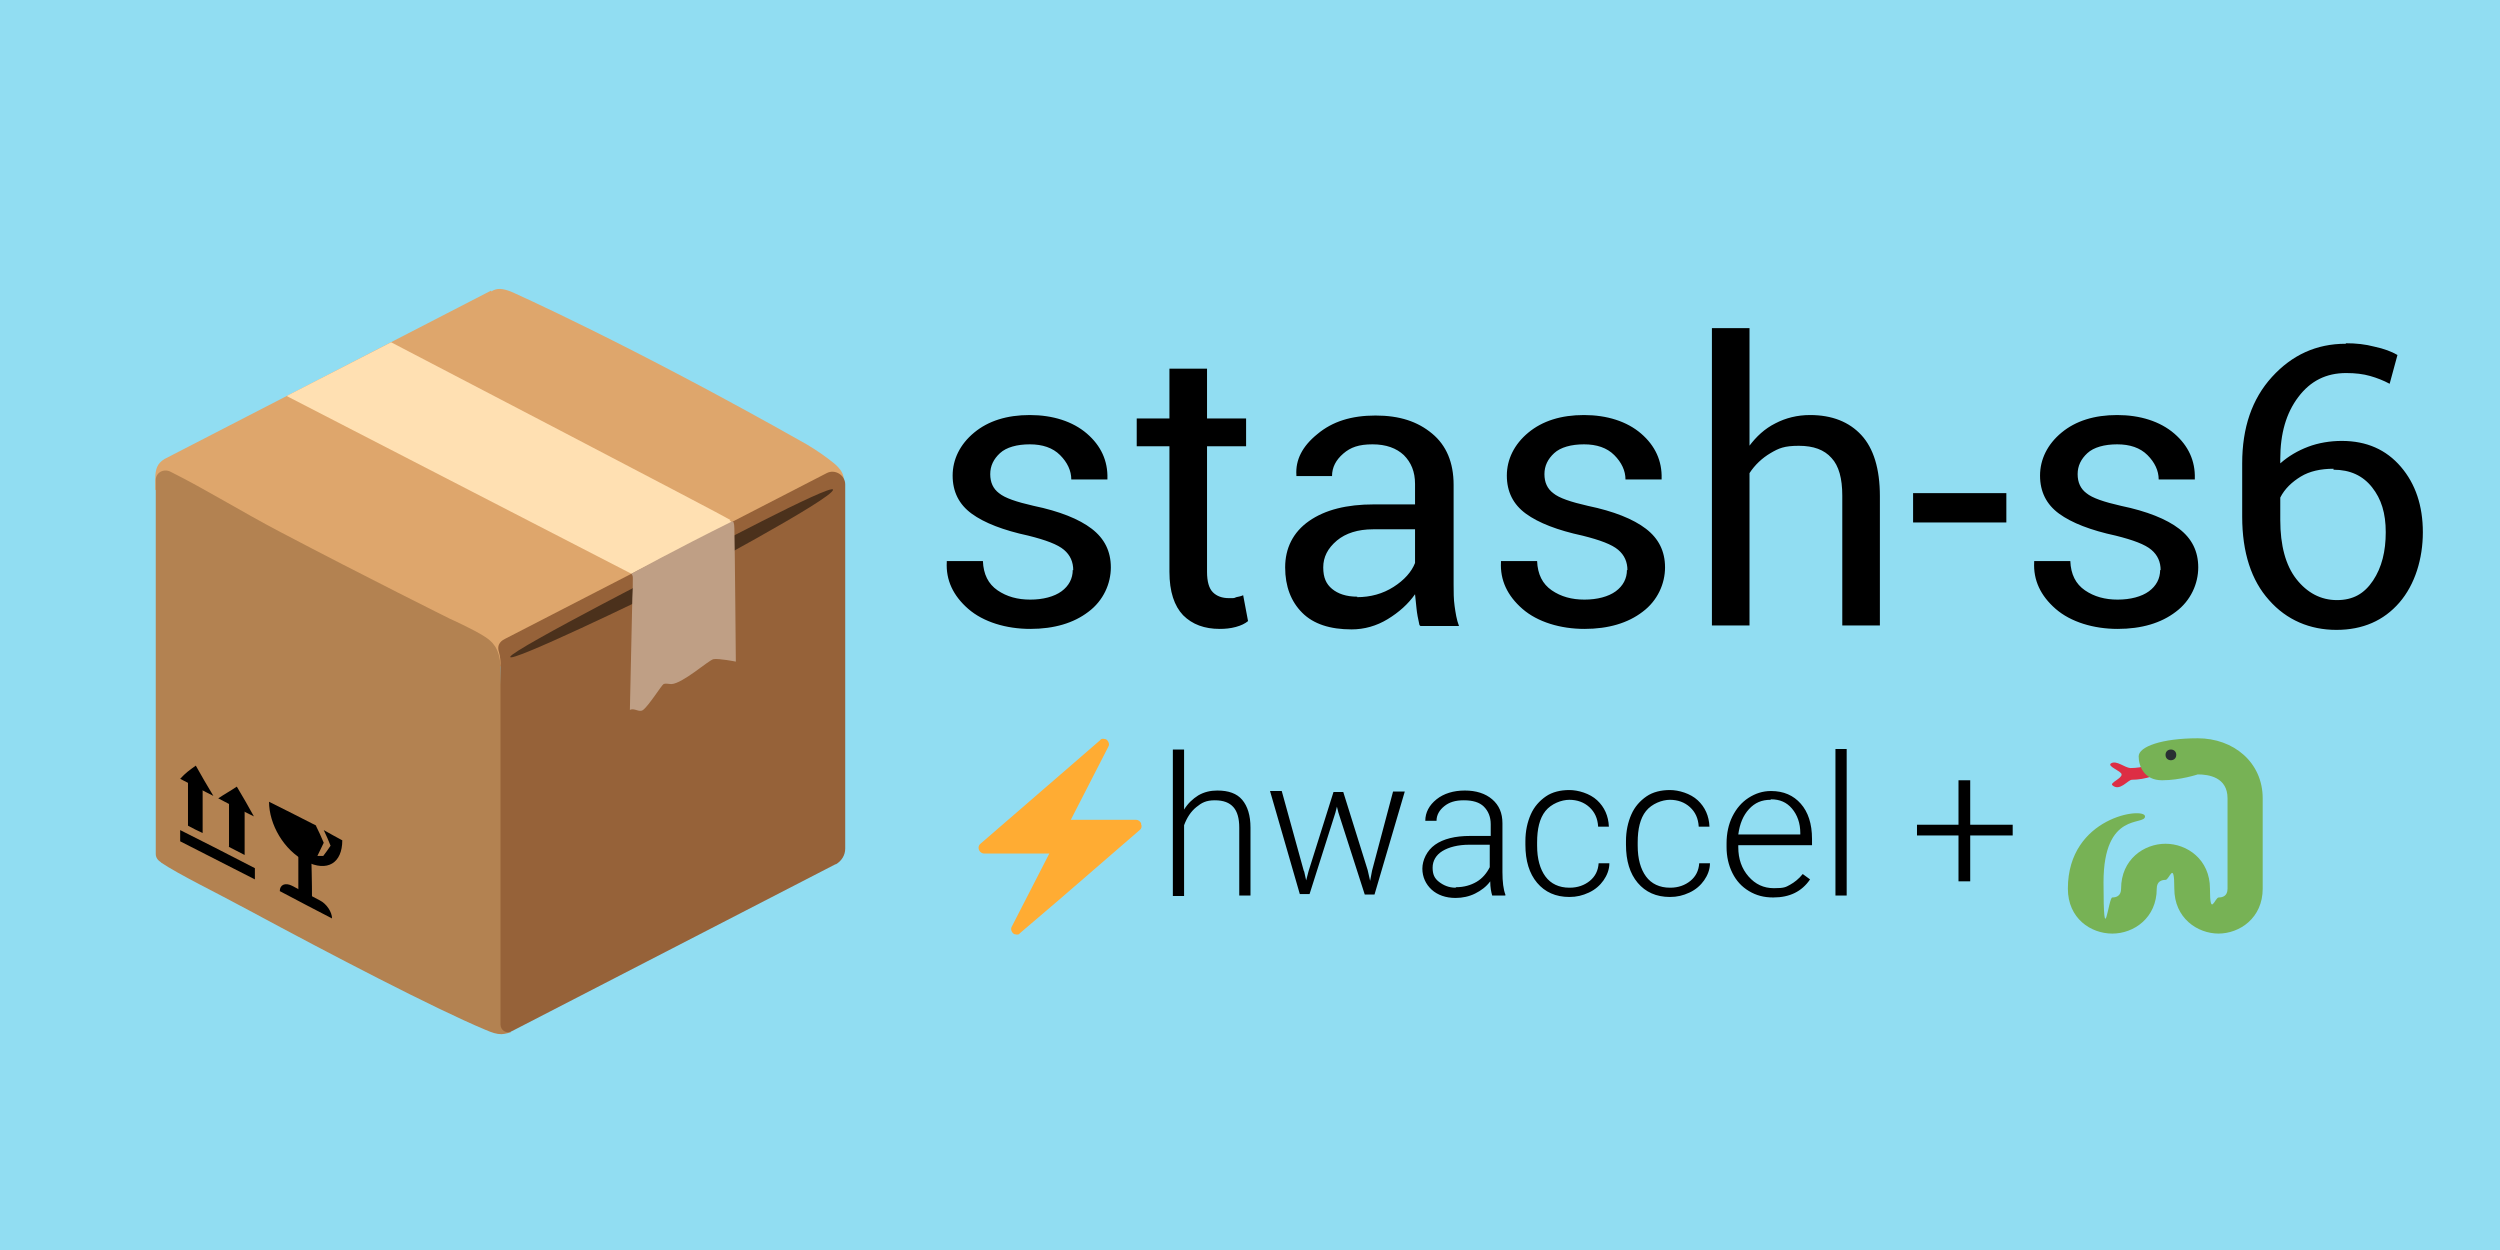 <svg xmlns="http://www.w3.org/2000/svg" viewBox="0 0 512 256">
  <path fill="#91ddf2" d="M0 0h512v256H0z"/>
  <path d="M219.8 116.8c0-1.7-.6-3.1-1.9-4.2s-3.7-2-7.3-2.9c-5.1-1.1-9-2.6-11.6-4.5-2.6-1.9-3.9-4.5-3.9-7.8s1.5-6.4 4.4-8.8c2.9-2.4 6.7-3.6 11.4-3.6s8.8 1.3 11.7 3.8c2.9 2.5 4.3 5.6 4.2 9.2v.2h-7.4c0-1.8-.8-3.5-2.3-5-1.5-1.5-3.6-2.2-6.2-2.2s-4.8.6-6.1 1.8c-1.3 1.2-2 2.6-2 4.3s.6 3 1.8 3.9c1.2 1 3.6 1.8 7.1 2.6 5.3 1.1 9.3 2.7 11.9 4.7 2.6 2 3.9 4.6 3.9 7.9s-1.5 6.8-4.6 9.1c-3 2.3-7 3.5-11.9 3.5s-9.6-1.4-12.7-4.1c-3.1-2.7-4.6-5.9-4.4-9.6v-.2h7.4c.1 2.7 1.1 4.7 3 6 1.9 1.3 4.1 1.9 6.7 1.9s4.9-.6 6.4-1.7 2.3-2.6 2.3-4.4Zm27.4-41.3v10.2h8v5.7h-8v25.7c0 2 .4 3.4 1.2 4.2.8.8 1.9 1.2 3.3 1.2s.9 0 1.5-.2c.5-.1 1-.2 1.4-.4l1 5.3c-.6.5-1.4.9-2.5 1.2-1.1.3-2.2.4-3.3.4-3.1 0-5.6-.9-7.5-2.8-1.8-1.9-2.8-4.8-2.8-8.9V91.4h-6.7v-5.7h6.7V75.5h7.7Zm43.5 52.5c-.3-1.3-.5-2.4-.6-3.4-.1-1-.2-2-.3-2.9-1.4 2-3.3 3.7-5.6 5.1s-4.8 2.1-7.4 2.1c-4.4 0-7.8-1.1-10.1-3.4s-3.5-5.4-3.5-9.3 1.6-7.2 4.9-9.5c3.3-2.3 7.7-3.4 13.3-3.4h8.4v-4.2c0-2.5-.8-4.4-2.3-5.9-1.5-1.4-3.6-2.2-6.4-2.2s-4.5.6-6 1.9c-1.5 1.3-2.3 2.8-2.3 4.6h-7.3v-.2c-.2-3.1 1.2-5.9 4.3-8.4 3.1-2.6 7-3.8 11.9-3.8s8.6 1.2 11.6 3.7c2.9 2.4 4.4 5.9 4.4 10.5v20.4c0 1.5 0 3 .2 4.4s.4 2.8.9 4.1h-7.9Zm-12.8-5.7c2.8 0 5.3-.7 7.5-2.1 2.2-1.4 3.7-3.1 4.4-4.9v-6.9h-8.6c-3.1 0-5.6.8-7.4 2.3-1.9 1.6-2.8 3.4-2.8 5.5s.6 3.4 1.8 4.4 2.9 1.6 5.2 1.6Zm55.4-5.5c0-1.7-.6-3.1-1.9-4.2s-3.7-2-7.3-2.9c-5.1-1.1-9-2.6-11.6-4.5-2.6-1.9-3.9-4.5-3.9-7.8s1.5-6.4 4.4-8.8c2.9-2.4 6.7-3.6 11.4-3.6s8.8 1.3 11.7 3.8c2.9 2.5 4.3 5.6 4.2 9.2v.2h-7.4c0-1.8-.8-3.5-2.3-5-1.5-1.5-3.6-2.2-6.2-2.2s-4.8.6-6.1 1.8c-1.3 1.2-2 2.6-2 4.3s.6 3 1.8 3.9c1.2 1 3.6 1.8 7.1 2.6 5.3 1.1 9.3 2.7 11.9 4.7 2.6 2 3.9 4.6 3.9 7.9s-1.5 6.8-4.6 9.1c-3 2.3-7 3.5-11.9 3.5s-9.6-1.4-12.7-4.1c-3.1-2.7-4.6-5.9-4.4-9.6v-.2h7.4c.1 2.7 1.1 4.7 3 6 1.9 1.3 4.1 1.9 6.7 1.9s4.9-.6 6.4-1.7 2.3-2.6 2.3-4.4Zm24.9-25.4c1.5-2 3.2-3.6 5.4-4.7 2.1-1.1 4.5-1.7 7.1-1.7 4.5 0 8 1.4 10.5 4.1 2.5 2.7 3.8 6.9 3.8 12.5v26.5h-7.7v-26.6c0-3.5-.7-6.1-2.2-7.7-1.5-1.7-3.7-2.5-6.7-2.5s-4.1.5-5.8 1.5c-1.7 1-3.2 2.4-4.3 4.1v31.2h-7.7V67.2h7.7v24.3Zm52.7 15.6h-19.1v-6h19.1v6Zm31.6 9.8c0-1.7-.6-3.1-1.9-4.2s-3.7-2-7.3-2.9c-5.1-1.1-9-2.6-11.6-4.5-2.6-1.9-3.9-4.5-3.9-7.8s1.5-6.4 4.4-8.8c2.9-2.4 6.7-3.6 11.4-3.6s8.8 1.3 11.7 3.8c2.9 2.5 4.3 5.6 4.2 9.2v.2h-7.4c0-1.8-.8-3.5-2.3-5-1.5-1.5-3.6-2.2-6.2-2.2s-4.8.6-6.1 1.8c-1.3 1.2-2 2.6-2 4.3s.6 3 1.8 3.9c1.2 1 3.6 1.8 7.1 2.6 5.3 1.1 9.3 2.7 11.9 4.7 2.6 2 3.9 4.6 3.9 7.9s-1.5 6.8-4.6 9.1c-3 2.3-7 3.5-11.9 3.5s-9.6-1.4-12.7-4.1c-3.1-2.7-4.6-5.9-4.4-9.6v-.2h7.4c.1 2.7 1.1 4.7 3 6 1.9 1.3 4.1 1.9 6.7 1.9s4.9-.6 6.4-1.7 2.3-2.6 2.3-4.4Zm38-46.5c2 0 3.9.2 5.8.7 1.9.4 3.5 1 4.7 1.7l-1.6 5.9c-1.3-.7-2.6-1.2-4-1.6-1.4-.4-3-.6-4.9-.6-4.1 0-7.3 1.6-9.8 4.9-2.5 3.3-3.7 7.5-3.7 12.7v.9c1.7-1.5 3.6-2.6 5.7-3.4s4.5-1.2 6.9-1.2c5.1 0 9.1 1.8 12.1 5.3s4.5 8 4.5 13.4-1.6 10.7-4.8 14.4c-3.2 3.7-7.5 5.6-12.9 5.6s-10.2-2-13.8-6.1c-3.6-4-5.5-9.7-5.5-17.1V94.9c0-7.3 2-13.2 6.1-17.7s9.1-6.8 15.1-6.8ZM477.9 96c-2.6 0-4.9.5-6.7 1.6-1.8 1.1-3.3 2.5-4.2 4.3v4.6c0 5.2 1.1 9.3 3.3 12.1 2.2 2.8 5 4.3 8.3 4.3s5.6-1.3 7.4-4c1.8-2.7 2.6-6 2.6-9.9s-.9-6.8-2.8-9.2c-1.9-2.4-4.5-3.6-7.9-3.6Z"/>
  <path fill="#dea66c" d="M100.6 59.5 33.7 94c-1.5.9-1.9 2.1-1.9 4v2.3c.1 0 70.7 36.2 70.7 36.2l70.4-35.6v-1.6s0-1.7-.4-2.4c-.4-.9-1.3-1.7-1.8-2.1-1.5-1.2-3-2.3-5.5-3.8-36.6-20.7-60.6-31.3-60.6-31.3-1.6-.6-2.8-.8-4 0Z"/>
  <path fill="#b38251" d="M32.9 176.6c3.9 2.6 11 6 18.2 9.9 16.7 9 37.8 20 48.3 24.4 1.4.6 2.3.9 3.3.9.7 0 1.9-.4 1.9-.4s-2-70.7-2.1-74.8c-.1-3.9-1.8-5.3-3.2-6.2-2.3-1.5-7.2-3.7-7.2-3.7s-17.3-8.6-34.6-17.7c-8.2-4.3-15.2-8.7-22.6-12.4-1.4-.7-3 .2-3 1.7v76.6c0 .7.4 1.3 1.1 1.7Z"/>
  <path fill="#966239" d="m171.1 177-66.3 34.2c-1.1.6-2.3-.2-2.3-1.4v-73.3c.1-.7-.1-2.3-.3-2.9-.6-1.8.7-2.5 1.3-2.8l65.8-33.9c1.7-.9 3.8.4 3.8 2.3v74.6c0 1.3-.7 2.5-1.9 3.2Z"/>
  <path d="M141.5 114.3s-36.4 18.6-37 20.2c-.6 1.6 28.5-12.4 31.9-14.2 3.9-2 34.2-18.2 34.2-20 0-1.5-29.1 14-29.1 14Z" class="cls-8" opacity=".5" style="isolation:isolate"/>
  <g class="cls-12">
    <path d="M36.9 172.3c4.7 2.4 9.4 4.8 15.3 7.8v-2.3c-5.8-3-10.5-5.4-15.3-7.8v2.3Zm9.9 1.1c1.3.7 2 1 3.3 1.7v-9.9c-1.3-.6-1.9-1-3.2-1.7v9.9Zm-8.3-4.3c1.1.6 1.7.9 3 1.5v-9.9c-1.3-.7-1.9-1-3-1.6v9.9Z" class="cls-8"/>
    <path d="M44.7 163.5c3 1.6 4.7 2.4 7.3 3.7-1.3-2.4-2.1-3.7-3.5-6.1-1.5 1-2.3 1.4-3.8 2.4Zm-7.8-4c2.3 1.2 3.8 2 6.8 3.5-1.5-2.5-2.2-3.7-3.6-6.2-1.4 1-2.1 1.5-3.2 2.7Z" class="cls-8"/>
  </g>
  <g class="cls-12">
    <path d="M61.2 183.3c1.1.6 1.6.8 2.7 1.4 0-4.7-.1-7.1-.2-11.8-1-.5-1.5-.8-2.6-1.3v11.7Z" class="cls-8"/>
    <path d="M57.3 182.5c3.9 2.1 6.9 3.6 10.7 5.6 0-1.3-1.1-3-2.5-3.7-2.2-1.2-3.5-1.8-5.7-3-1.4-.7-2.5-.2-2.5 1.1Zm7.4-13.4c.7 1.4 1 2.1 1.6 3.5-.5 1.1-.8 1.6-1.3 2.7h1.2c.6-.8.9-1.2 1.5-2.1-.5-1.3-.8-1.9-1.4-3.2 1.6.9 2.3 1.3 3.8 2.1 0 4.6-3 6.6-7.5 4.3s-7.5-7.6-7.5-12.2c3.4 1.7 5.6 2.8 9.7 4.9Z" class="cls-8"/>
  </g>
  <path fill="#ffe0b2" d="M149.6 106.5c-.6-.5-69.5-36.4-69.5-36.4l-21.4 11 70.6 36.4 20.6-10.5s0-.1-.2-.2c0 0-.2-.2-.3-.2Z"/>
  <path fill="#bf9f85" d="M149.9 106.8c-11.7 5.8-20.6 10.7-20.6 10.7.3.3.3.7.3.9 0 1.5 0 2.7-.1 4.1-.2 7.6-.3 15.3-.5 22.9.9-.5 1.9.6 2.7 0 1.2-.9 3.8-5.1 4.2-5.3.5-.2 1.1 0 1.6 0 2.3-.1 7.5-4.8 8.6-5.1 1.1-.2 4.6.5 4.6.5s-.2-23.3-.3-27.2c0-1.4-.3-1.5-.3-1.5Z"/>
  <path fill="#ffac33" d="M233.7 168.6c-.2-.4-.6-.7-1-.7h-13.4l7.7-15c.3-.5 0-1.2-.5-1.5-.2 0-.3-.1-.5-.1-.3 0-.5 0-.7.3l-8.2 7.1-16.3 14.1c-.5.4-.5 1.1-.1 1.6.2.2.5.4.8.4h13.4l-7.7 15c-.3.5 0 1.2.5 1.5.2 0 .3.1.5.1.3 0 .5 0 .7-.3l8.2-7 16.3-14.1c.4-.3.5-.8.3-1.2Z"/>
  <path d="M242.5 165.8c.8-1.3 1.8-2.2 2.9-2.9 1.2-.7 2.5-1 3.9-1 2.3 0 4 .6 5.1 1.9 1.1 1.3 1.7 3.2 1.7 5.7v13.9h-2.3v-13.9c0-1.9-.4-3.3-1.2-4.2-.8-.9-2-1.4-3.8-1.4s-2.7.5-3.8 1.4-1.9 2.1-2.5 3.7v14.5h-2.3v-30h2.3v12.4Zm24.6 12.7.4 1.8.5-1.9 5.1-16.2h2l5 16 .5 2.2.4-2.1 4.3-16.2h2.4l-6.2 21.1h-2l-5.4-16.8-.3-1.2-.3 1.2-5.3 16.7h-2l-6.1-21.1h2.4l4.5 16.3Zm38.5 4.9c-.2-.7-.4-1.6-.4-2.9-.8 1.1-1.9 1.9-3.1 2.5s-2.6.9-4 .9c-2 0-3.7-.6-4.9-1.7s-1.9-2.6-1.9-4.3.9-3.7 2.6-4.9 4.1-1.8 7.2-1.8h4.2v-2.4c0-1.5-.5-2.7-1.4-3.6s-2.3-1.3-4.1-1.3-3 .4-4 1.2-1.6 1.8-1.6 3h-2.3c0-1.7.8-3.2 2.3-4.4s3.5-1.8 5.8-1.8 4.2.6 5.6 1.8 2.1 2.8 2.1 4.9v10c0 2 .2 3.6.6 4.6v.2h-2.5Zm-7.4-1.7c1.6 0 3-.4 4.2-1.1s2.1-1.8 2.7-3V173h-4.2c-2.3 0-4.2.5-5.5 1.3s-2 2-2 3.4.4 2.2 1.3 2.9 2 1.2 3.4 1.2Zm23.3.1c1.6 0 3-.5 4.1-1.4s1.7-2.1 1.8-3.6h2.2c0 1.3-.5 2.5-1.2 3.5s-1.7 1.9-3 2.5-2.5.9-4 .9c-2.8 0-5-1-6.6-2.9s-2.4-4.5-2.4-7.8v-.7c0-2.1.4-3.9 1.1-5.5s1.8-2.8 3.1-3.7 3-1.3 4.8-1.3 4.2.7 5.7 2.1 2.3 3.2 2.4 5.4h-2.2c-.1-1.7-.7-3-1.8-4s-2.5-1.5-4.1-1.5-3.7.8-4.9 2.3-1.7 3.7-1.7 6.4v.7c0 2.7.6 4.8 1.7 6.3s2.8 2.3 4.9 2.3Zm20.6 0c1.6 0 3-.5 4.1-1.4s1.7-2.1 1.8-3.6h2.2c0 1.3-.5 2.5-1.2 3.5s-1.7 1.9-3 2.5-2.5.9-4 .9c-2.8 0-5-1-6.6-2.9s-2.4-4.5-2.4-7.8v-.7c0-2.1.4-3.9 1.1-5.5s1.8-2.8 3.1-3.7 3-1.3 4.8-1.3 4.2.7 5.7 2.1 2.3 3.2 2.4 5.4h-2.2c-.1-1.7-.7-3-1.8-4s-2.5-1.5-4.1-1.5-3.7.8-4.9 2.3-1.7 3.7-1.7 6.4v.7c0 2.7.6 4.8 1.7 6.3s2.8 2.3 4.9 2.3Zm21 2c-1.8 0-3.4-.4-4.9-1.3s-2.6-2.1-3.4-3.7-1.2-3.4-1.2-5.3v-.8c0-2 .4-3.9 1.2-5.5s1.9-2.9 3.3-3.8 2.9-1.4 4.6-1.4c2.6 0 4.6.9 6.1 2.6s2.3 4.1 2.3 7.2v1.3H356v.4c0 2.4.7 4.4 2.1 6s3.1 2.4 5.2 2.4 2.4-.2 3.3-.7 1.8-1.2 2.6-2.2l1.5 1.1c-1.7 2.5-4.2 3.7-7.5 3.7Zm-.5-20c-1.8 0-3.2.6-4.4 1.9s-1.9 3-2.2 5.2h12.7v-.3c0-2-.6-3.7-1.7-5s-2.5-1.9-4.3-1.9Zm15.6 19.6h-2.3v-30h2.3v30Zm25.3-14.5h8.7v2.2h-8.7v9.4h-2.4v-9.4h-8.5v-2.2h8.5v-9.1h2.4v9.1Z"/>
  <path fill="#dd2e44" d="M436.6 159.7c-.8 0-2.5 2.5-4 1.1-.5-.5 2-1.4 1.9-2.2 0-.7-3.2-1.7-2.1-2.3 1.1-.6 2.7.9 3.9 1 2.6 0 4.7-.9 4.7-1 .6-.3 1.3 0 1.6.5.3.6 0 1.3-.5 1.7-.1 0-2.5 1.2-5.6 1.2Z"/>
  <path fill="#77b255" d="M454.4 191.2c-4.4 0-9.1-3.2-9.1-9.2s-1-1.8-1.8-1.8-1.8.3-1.8 1.8c0 6-4.7 9.2-9.1 9.2s-9.1-3.1-9.1-9.2c0-14.8 15.8-16.8 15.8-14.8s-8.5-1.2-8.5 13.5 1 3.1 1.8 3.1 1.8-.3 1.8-1.8c0-6 4.7-9.2 9.1-9.2s9.1 3.2 9.1 9.2 1 1.8 1.8 1.8 1.8-.3 1.8-1.8v-18.5c0-4.3-3.8-4.9-6.1-4.9 0 0-3.6 1.2-7.3 1.2s-4.8-2.9-4.8-4.9c0-2 4.8-3.7 12.1-3.7s13.3 4.9 13.3 12.3V182c0 6-4.7 9.2-9.1 9.2Z"/>
  <circle cx="444.6" cy="154.6" r="1.1" fill="#292f33"/>
</svg>

